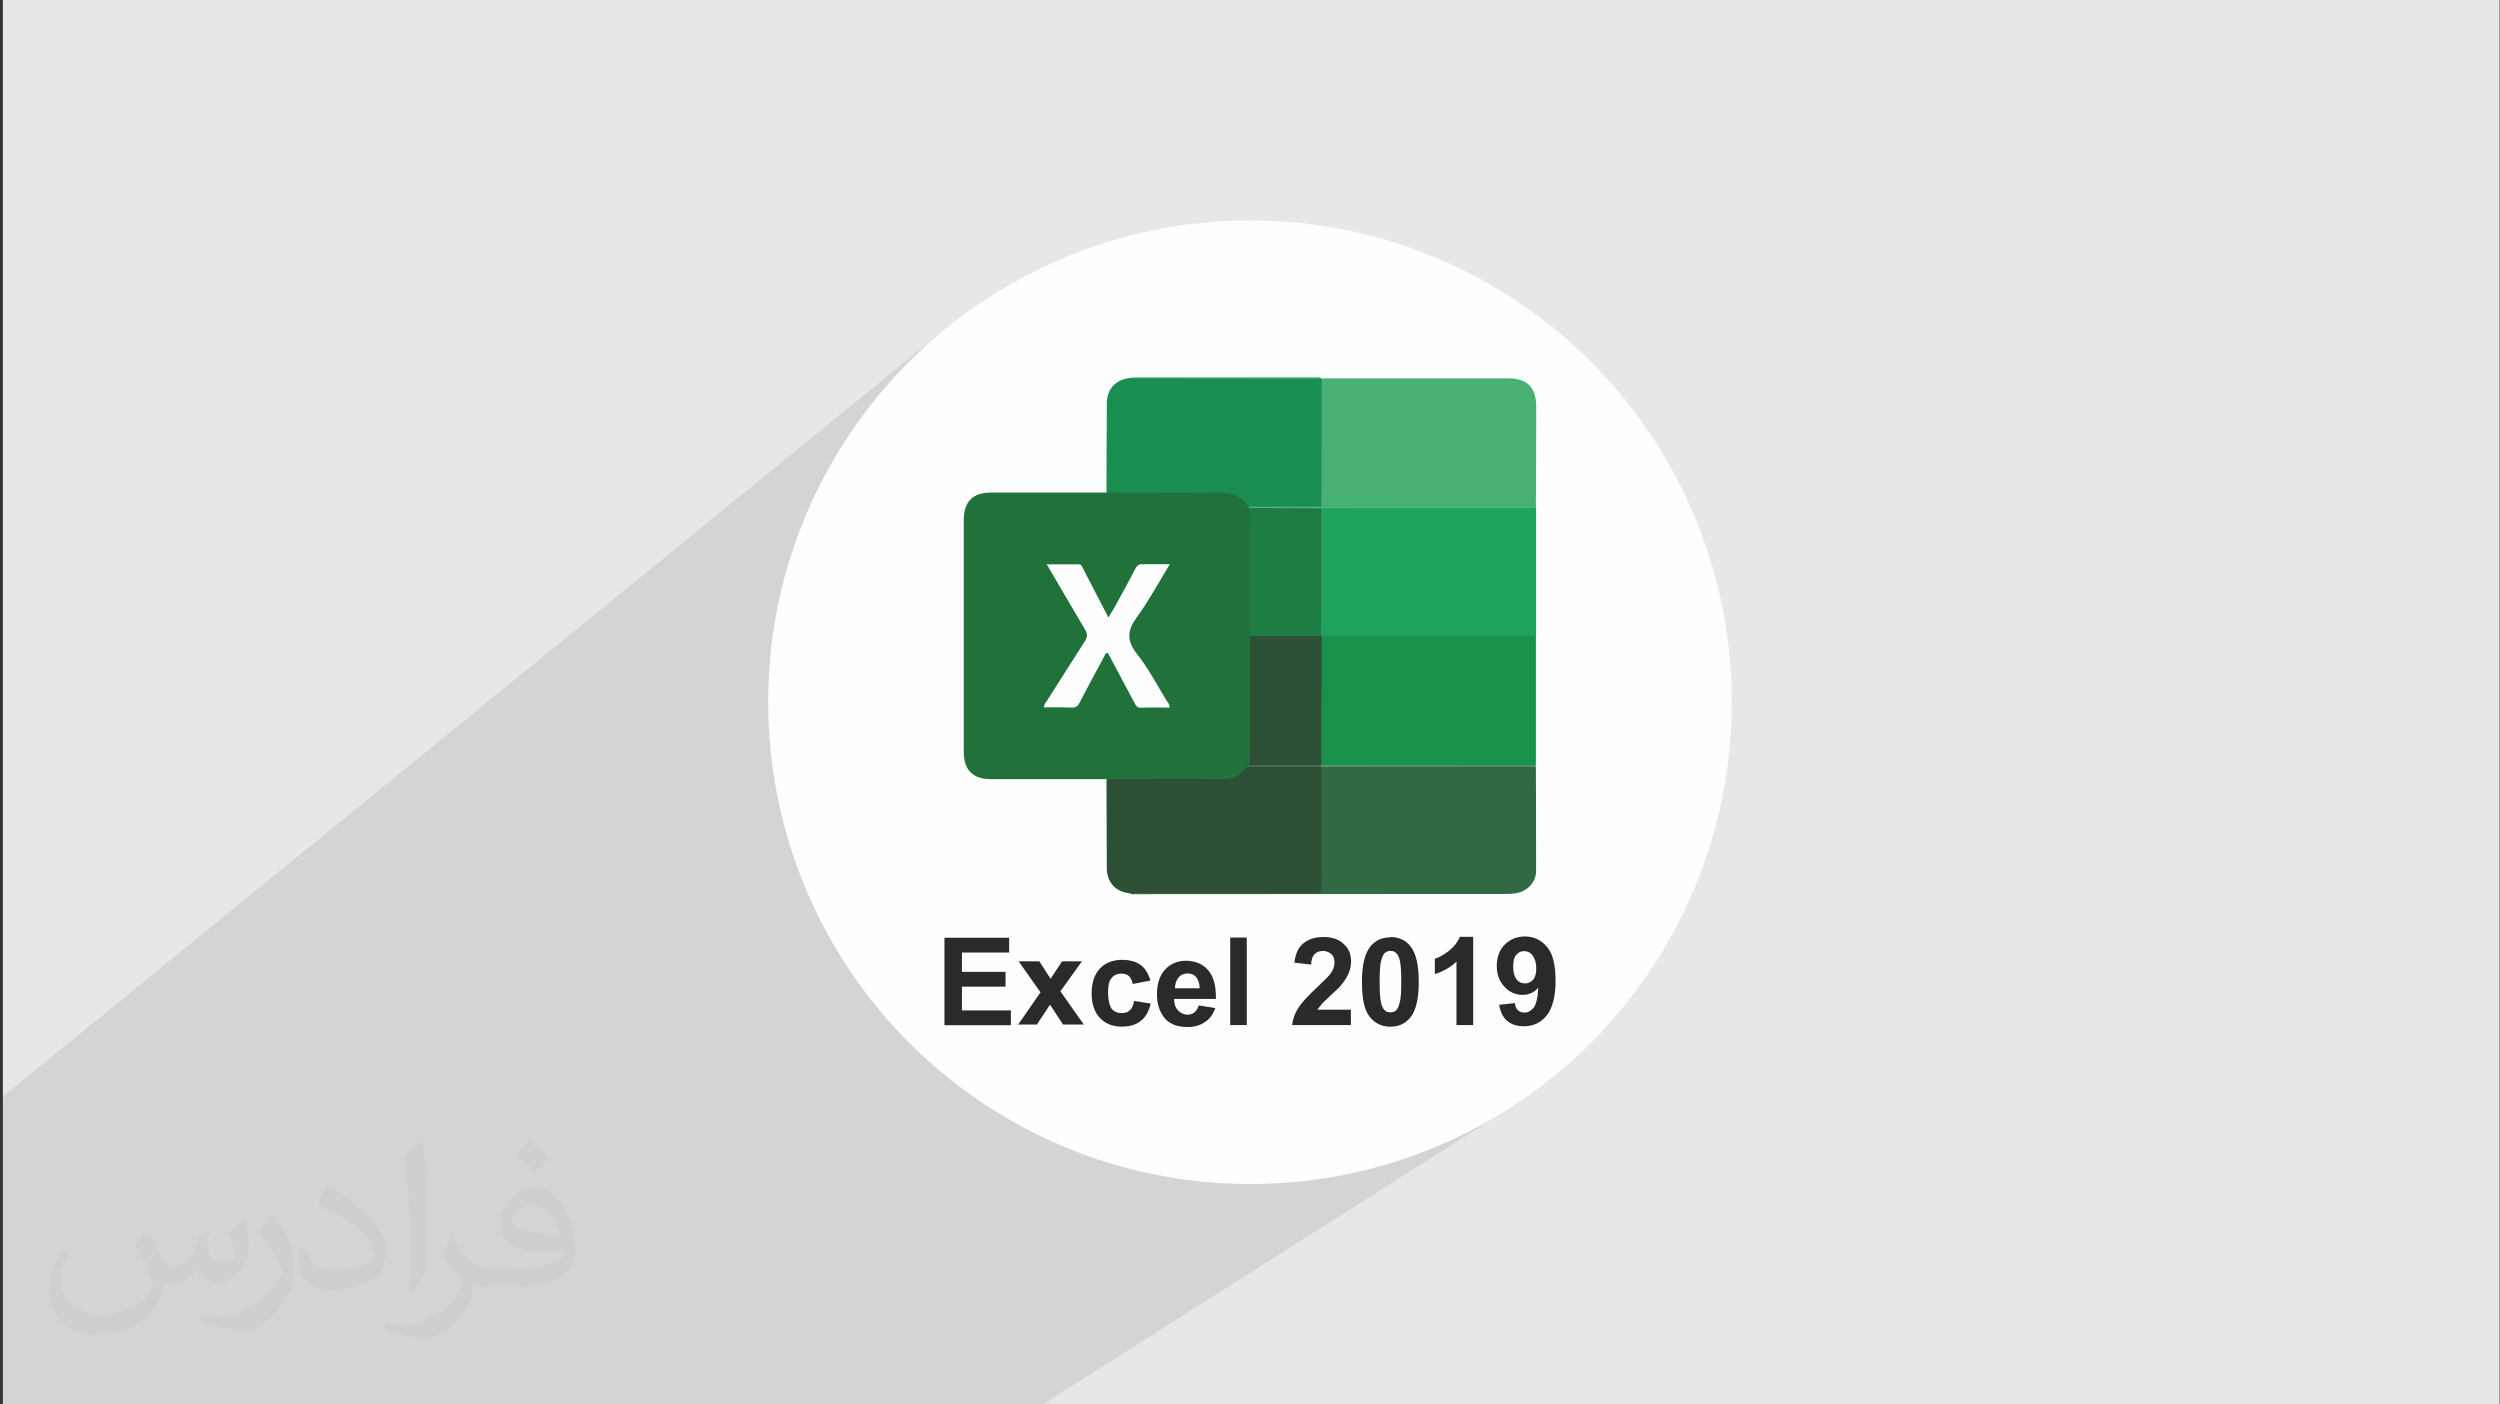<?xml version="1.0" encoding="UTF-8"?>
<!DOCTYPE svg PUBLIC "-//W3C//DTD SVG 1.1//EN" "http://www.w3.org/Graphics/SVG/1.1/DTD/svg11.dtd">
<!-- Creator: CorelDRAW 2017 -->
<svg xmlns="http://www.w3.org/2000/svg" xml:space="preserve" width="356px" height="200px" version="1.1" style="shape-rendering:geometricPrecision; text-rendering:geometricPrecision; image-rendering:optimizeQuality; fill-rule:evenodd; clip-rule:evenodd"
viewBox="0 0 356000 200000"
 xmlns:xlink="http://www.w3.org/1999/xlink">
 <rect x="0" y="0" width="356000" height="200000" fill="#333333" stroke="none"/>
 <defs>
  <style type="text/css">
   <![CDATA[
    .fil3 {fill:#FEFEFE}
    .fil10 {fill:#1A8D50}
    .fil6 {fill:#1A924C}
    .fil14 {fill:#1D7D43}
    .fil8 {fill:#1EA35C}
    .fil5 {fill:#21723A}
    .fil11 {fill:#2D4F35}
    .fil7 {fill:#316944}
    .fil9 {fill:#47B174}
    .fil16 {fill:#4B7157}
    .fil13 {fill:#509267}
    .fil12 {fill:#54B57C}
    .fil0 {fill:#E6E7E8}
    .fil15 {fill:#FEFEFE}
    .fil4 {fill:#2B2A29;fill-rule:nonzero}
    .fil2 {fill:#373435;fill-opacity:0.031}
    .fil1 {fill:#373435;fill-opacity:0.102}
   ]]>
  </style>
 </defs>
 <g id="Layer_x0020_1">
  <polygon class="fil0" points="410,0 355940,0 355940,200000 410,200000 "/>
  <polygon class="fil1" points="62500,200000 62490,200000 61290,200000 60710,200000 59780,200000 59120,200000 59090,200000 59060,200000 58800,200000 58780,200000 58750,200000 58740,200000 58740,200000 58640,200000 58350,200000 57800,200000 57540,200000 57370,200000 55930,200000 55690,200000 53250,200000 53020,200000 52890,200000 50730,200000 50460,200000 50320,200000 50310,200000 50300,200000 50220,200000 49870,200000 49860,200000 49810,200000 49790,200000 48940,200000 48220,200000 46850,200000 41960,200000 41200,200000 40970,200000 40950,200000 39750,200000 37980,200000 37070,200000 36840,200000 36800,200000 36790,200000 36770,200000 35260,200000 34720,200000 34700,200000 34660,200000 30350,200000 28930,200000 28450,200000 28220,200000 26890,200000 25220,200000 25170,200000 20930,200000 18860,200000 18430,200000 16790,200000 16200,200000 16190,200000 16150,200000 16050,200000 15940,200000 15900,200000 15890,200000 15080,200000 14340,200000 13930,200000 13790,200000 9630,200000 9330,200000 8320,200000 7920,200000 7590,200000 7440,200000 7440,200000 7430,200000 7350,200000 3790,200000 3600,200000 1880,200000 410,200000 410,199220 410,197490 410,196900 410,196880 410,196790 410,196480 410,196460 410,196220 410,196210 410,194070 410,191730 410,191000 410,180310 410,180190 410,180000 410,179650 410,179590 410,179200 410,178950 410,156140 134350,47050 131860,49210 129480,51480 127210,53870 125050,56360 123020,58950 121100,61640 119320,64420 117670,67290 116150,70250 114780,73290 113550,76410 112470,79600 111540,82850 110780,86170 110170,89550 109740,92990 109720,93170 158960,54540 159510,54210 160130,53980 160830,53840 160930,53810 161030,53790 161120,53770 161210,53770 161310,53760 161400,53760 161490,53760 161570,53770 163180,53770 164790,53770 166390,53770 168000,53770 169610,53770 171220,53770 172830,53770 174440,53770 176050,53770 177660,53770 179270,53770 180870,53770 182480,53770 184090,53770 185700,53770 187300,53770 187410,53760 187520,53760 187630,53760 187730,53760 187840,53760 187950,53780 188050,53800 188140,53840 188170,53880 188220,53920 188330,53910 188460,53900 188600,53890 188730,53880 188860,53880 189000,53870 189130,53870 189260,53870 190850,53870 192440,53870 194030,53870 195620,53870 197200,53870 198790,53870 200380,53870 201970,53870 203560,53870 205150,53870 206740,53870 208330,53870 209920,53870 211510,53870 213100,53870 214690,53870 215670,53930 216510,54110 217210,54430 217770,54870 218210,55440 218520,56150 218700,57000 218760,57990 218760,58870 218760,59760 218760,60650 218760,61530 218750,62420 218750,63310 218750,64190 218740,65080 218740,65960 218740,66850 218730,67730 218730,68620 218720,69500 218720,70380 218710,71270 218710,72150 218730,72150 218730,72180 218730,72210 218730,72230 218730,72260 218730,72290 218730,72310 218730,72330 218730,72350 218730,73490 218730,74630 218730,75770 218730,76910 218730,78040 218730,79180 218730,80320 218730,81460 218730,82590 218730,83730 218730,84870 218730,86000 218730,87140 218730,88280 218730,89420 218730,90540 218760,90560 218710,90590 218710,91710 218710,92860 218710,94010 218710,95160 218710,96310 218710,97460 218710,98610 218710,99760 218710,100920 218710,102070 218710,103220 218710,104370 218710,105520 218710,106670 218710,107820 218710,108970 218680,108990 218680,109000 218680,109030 218680,109050 218680,109080 218680,109110 218680,109130 218680,109150 218680,109170 218710,109200 218710,110120 218710,111050 218710,111970 218720,112900 218720,113830 218720,114760 218730,115680 218730,116610 218740,117540 218740,118460 218740,119390 218740,120320 218740,121240 218740,122170 218740,123100 218730,124020 218680,124620 218510,125170 218250,125680 217900,126130 217470,126510 201770,136950 201860,137400 207880,133400 209780,133400 209780,137370 214890,134000 215230,133800 215580,133640 215950,133510 216330,133430 216740,133370 217160,133350 217620,133380 218070,133450 218490,133570 218890,133730 219270,133940 219630,134190 219970,134490 220290,134830 220580,135220 220830,135680 221040,136200 221210,136780 221340,137420 221430,138120 221490,138870 221510,139680 221480,140520 221420,141290 221320,141990 221180,142630 220990,143210 220780,143730 220520,144200 220240,144620 219910,144980 219560,145290 219190,145550 183800,168350 185020,168260 188450,167820 191830,167220 195150,166450 198400,165530 201590,164450 204710,163220 207750,161850 210710,160330 213580,158680 148480,200000 134690,200000 134330,200000 131250,200000 130880,200000 129540,200000 128540,200000 127880,200000 127690,200000 127660,200000 126650,200000 126640,200000 126570,200000 125940,200000 125900,200000 125500,200000 125100,200000 123180,200000 120720,200000 120310,200000 118340,200000 118240,200000 117280,200000 117010,200000 115890,200000 114740,200000 113750,200000 113400,200000 112360,200000 112180,200000 112000,200000 111070,200000 110740,200000 110320,200000 109350,200000 108980,200000 108670,200000 107680,200000 107660,200000 107650,200000 107640,200000 106940,200000 106030,200000 104750,200000 103370,200000 103040,200000 102970,200000 102340,200000 102020,200000 101620,200000 101110,200000 100320,200000 98860,200000 98790,200000 98760,200000 98460,200000 97790,200000 97180,200000 94210,200000 93870,200000 92360,200000 92310,200000 91150,200000 90290,200000 89830,200000 88860,200000 88160,200000 87940,200000 87500,200000 87240,200000 87170,200000 87160,200000 85500,200000 85490,200000 85480,200000 85440,200000 85220,200000 85200,200000 85180,200000 84560,200000 84090,200000 82750,200000 82590,200000 82570,200000 81720,200000 81310,200000 80840,200000 80590,200000 80550,200000 80530,200000 80270,200000 79380,200000 79280,200000 79180,200000 79170,200000 78650,200000 78430,200000 77930,200000 77060,200000 76460,200000 76200,200000 76140,200000 75900,200000 75840,200000 72950,200000 72020,200000 70750,200000 70620,200000 69740,200000 68730,200000 67730,200000 67370,200000 67340,200000 67330,200000 67160,200000 66590,200000 66480,200000 63830,200000 63720,200000 63010,200000 62530,200000 "/>
  <path class="fil2" d="M21160 175320c680,1060 1140,2000 1550,3060 310,680 490,1820 2010,1820 490,0 1050,-120 1620,-500 680,-300 1130,-860 1360,-1620l570 -2000 1430 -680 120 110c-190,750 -300,1550 -300,2000 0,1740 1430,2310 2600,2310 680,0 1250,-300 1250,-950 0,-750 -380,-2110 -750,-3360 680,-680 1360,-1360 2110,-1930l120 120c370,1430 560,2870 560,3850 0,940 -380,1930 -750,2610 -680,1360 -1930,2420 -3440,2420 -1140,0 -2380,-570 -3250,-1630l-120 0c-870,1060 -2110,1930 -4120,1930l-680 0c-110,1360 -370,2300 -870,3170 -1240,2420 -4790,4050 -8160,4050 -4680,0 -6990,-2690 -6990,-6350 0,-2190 760,-4310 1810,-5750l950 380c-680,1360 -1130,2610 -1130,3860 0,3360 2790,4990 5930,4990 2980,0 6540,-1820 7180,-4050 -300,-2420 -1130,-3440 -2500,-5670 380,-680 950,-1430 1630,-2190l110 0 0 0 190 110 -40 -110zm54120 -12770c950,560 1930,1360 2880,2190 -570,750 -1140,1430 -2010,2000 -940,-750 -1930,-1430 -2870,-2110 680,-760 1360,-1440 1930,-2120l0 0 110 0 -40 40zm490 9220c-1620,0 -2870,1060 -2870,1810 0,1630 3180,2190 6990,2190 -490,-1920 -2110,-4040 -4120,-4040l0 40zm-3550 8920c2120,0 3930,-120 5290,-380 1550,-380 2880,-1130 2880,-1740 0,-110 0,-300 -120,-490 -870,110 -1810,110 -2800,110 -2790,0 -4980,-680 -5850,-2190 -190,-490 -380,-940 -380,-1550 0,-1550 680,-3060 1810,-4040 950,-870 2010,-1360 3180,-1360 1930,0 3550,1550 4610,4040 570,1360 1060,2870 1060,4910 0,1360 -380,2420 -1140,3250 -1550,1440 -4310,2010 -8650,2010l-1930 0 0 0 -490 0c-1060,0 -1820,-190 -2380,-680l-120 0c0,300 120,490 120,680 0,940 -300,2190 -950,3170 -1920,2870 -4040,4120 -5740,4120 -1820,0 -4040,-680 -6050,-1620l380 -690c680,310 1550,500 2800,500 3250,0 7480,-3180 8050,-6160 -120,-310 -380,-570 -680,-950 -950,-1130 -1550,-2110 -2120,-3060 490,-940 950,-1740 1360,-2420l190 0c1360,2800 2680,4420 5480,4420l490 0 0 0 2000 0 0 0 -300 120 0 0zm-14020 2980c190,-1360 300,-2790 300,-4120l0 -2000c0,-3740 -490,-9220 -870,-12770 680,-760 1630,-1630 2380,-2200l190 120c490,4500 680,9710 680,14510 0,1250 -110,2500 -190,3360 -110,1140 -750,2010 -2110,3370l-300 -120 -120 -110 40 -40zm-14470 -5970c110,1740 940,3180 3930,3180 1920,0 3430,-500 5290,-1360 300,-120 490,-310 490,-500 0,-1130 -870,-2600 -2310,-3930 -1360,-1240 -3250,-2410 -4990,-3060 -560,-300 -750,-490 -750,-750 0,-490 680,-1550 1250,-2310l190 0c1920,1060 4110,2610 5740,4230 1430,1550 2380,3180 2380,4920 0,1240 -380,2490 -1060,3660 -2110,1060 -4420,1930 -6720,1930 -2800,0 -4620,-1360 -4620,-4310 0,-300 0,-870 120,-1550l940 0 0 0 120 -110 0 -40zm-4990 -4990l1740 2800c680,1060 1240,2120 1240,3930l0 2310c0,1810 -1130,3740 -3060,5740 -1430,1360 -2790,1930 -4040,1930 -1820,0 -3860,-570 -6240,-1630l300 -680c760,190 1630,380 2690,380 3440,0 6910,-2490 8540,-5550 190,-380 300,-680 300,-870 0,-380 -190,-760 -380,-1060 -870,-1630 -1810,-3180 -2870,-4500 570,-870 1140,-1740 1740,-2610l110 0 0 0 0 -190 -70 0z"/>
  <g id="_2572650240000">
   <circle class="fil3" cx="178000" cy="100000" r="68610"/>
   <g>
    <path class="fil4" d="M134490 145990l0 -12460 9210 0 0 2110 -6720 0 0 2750 6210 0 0 2110 -6210 0 0 3380 6970 0 0 2110 -9460 0 0 0 0 0zm10430 0l3250 -4680 -3120 -4420 2950 0 1600 2490 1650 -2490 2820 0 -3070 4270 3330 4730 -2950 0 -1860 -2820 -1860 2820 -2820 0 80 80 0 20zm18740 -6330l-2370 460c-70,-460 -250,-840 -500,-1100 -260,-250 -640,-380 -1100,-380 -580,0 -1090,210 -1400,640 -380,380 -500,1090 -500,2030 0,1100 200,1860 500,2320 380,450 840,630 1480,630 460,0 840,-120 1090,-380 330,-250 510,-710 640,-1350l2360 380c-250,1100 -710,1910 -1400,2450 -710,580 -1600,830 -2740,830 -1350,0 -2370,-450 -3130,-1270 -760,-840 -1140,-1980 -1140,-3460 0,-1470 380,-2690 1140,-3500 760,-840 1860,-1280 3200,-1280 1100,0 1990,260 2620,720 640,450 1100,1220 1400,2180l-130 130 -20 -50zm7040 3510l2370 380c-330,890 -770,1530 -1480,1980 -630,460 -1470,720 -2490,720 -1600,0 -2750,-510 -3460,-1530 -580,-840 -890,-1860 -890,-3130 0,-1470 380,-2690 1150,-3510 760,-840 1780,-1270 2950,-1270 1340,0 2440,460 3200,1350 760,890 1140,2240 1090,4090l-5950 0c0,710 210,1270 590,1660 380,380 840,580 1350,580 380,0 710,-130 960,-330 260,-200 460,-510 590,-970l70 0 -50 -20zm130 -2440c0,-710 -200,-1220 -510,-1600 -330,-390 -760,-510 -1220,-510 -510,0 -970,200 -1270,580 -330,380 -510,890 -510,1530l3590 0 -80 0 0 0zm4350 5240l0 -12460 2360 0 0 12460 -2360 0zm17190 -2240l0 2240 -8370 0c80,-840 380,-1660 840,-2370 460,-760 1350,-1730 2700,-3000 1090,-1020 1720,-1650 1980,-2030 330,-510 510,-970 510,-1480 0,-510 -130,-960 -460,-1220 -250,-250 -710,-460 -1140,-460 -510,0 -890,130 -1230,460 -330,330 -450,760 -500,1480l-2370 -260c130,-1350 590,-2240 1350,-2820 760,-590 1650,-840 2820,-840 1220,0 2160,330 2870,1020 720,630 1020,1470 1020,2490 0,580 -120,1090 -330,1600 -200,510 -510,1020 -970,1600 -250,380 -830,890 -1600,1600 -760,720 -1220,1150 -1400,1400 -200,260 -380,460 -500,640l4730 0 70 -80 -20 30zm5620 -10300c1220,0 2160,460 2820,1270 840,1020 1220,2750 1220,5110 0,2370 -380,4100 -1220,5110 -710,840 -1600,1280 -2820,1280 -1220,0 -2160,-460 -2950,-1400 -770,-970 -1100,-2620 -1100,-4990 0,-2360 390,-4010 1220,-5060 720,-840 1610,-1270 2830,-1270l0 -80 0 30zm0 1980c-260,0 -510,80 -770,260 -200,200 -380,510 -510,1010 -200,640 -250,1660 -250,3130 0,1480 80,2490 200,3000 130,590 330,890 590,1100 200,200 460,250 760,250 260,0 510,-80 760,-250 210,-210 390,-510 510,-1020 210,-640 260,-1650 260,-3130 0,-1470 -80,-2490 -210,-3000 -120,-580 -330,-890 -580,-1090 -200,-210 -460,-260 -760,-260zm11770 10560l-2360 0 0 -9030c-900,840 -1910,1400 -3080,1780l0 -2190c630,-200 1270,-580 2030,-1140 710,-590 1220,-1220 1530,-1990l1900 0 0 12540 -70 0 50 30zm3640 -2880l2310 -250c80,460 200,840 460,1020 250,250 580,330 960,330 510,0 890,-260 1280,-720 330,-450 580,-1390 630,-2820 -580,710 -1350,1020 -2240,1020 -960,0 -1850,-380 -2560,-1150 -720,-760 -1100,-1720 -1100,-2950 0,-1270 380,-2310 1150,-3070 760,-760 1730,-1150 2870,-1150 1270,0 2310,510 3130,1480 840,970 1220,2620 1220,4850 0,2320 -460,3900 -1270,4940 -840,1020 -1910,1520 -3260,1520 -960,0 -1730,-250 -2360,-760 -590,-510 -970,-1270 -1150,-2360l-70 70 0 0zm5360 -5240c0,-760 -200,-1340 -510,-1780 -330,-450 -760,-630 -1220,-630 -460,0 -840,200 -1090,510 -330,330 -460,890 -460,1730 0,840 200,1390 460,1780 330,380 710,580 1220,580 460,0 840,-200 1140,-510 330,-380 460,-890 460,-1600l0 -80z"/>
    <path class="fil5" d="M157580 110950c-5490,0 -10960,0 -16450,0 -2620,0 -3890,-1290 -3890,-3940 0,-5140 0,-10300 0,-15430l0 -2060c0,-5140 0,-10300 0,-15440 0,-2640 1270,-3940 3890,-3940 5490,0 10960,0 16450,0 490,-330 1020,-300 1550,-300 5010,0 10000,20 15010,-30 1720,0 2970,690 3810,2160 50,130 100,260 150,410 180,430 260,910 260,1370 0,5600 50,11190 -30,16760 50,5570 30,11160 30,16730 0,530 -80,1070 -310,1580 -50,200 -180,380 -280,560 -890,1290 -2110,1850 -3690,1850 -4980,-20 -9960,0 -14950,-20 -530,0 -1090,20 -1550,-310l0 50z"/>
    <path class="fil6" d="M218710 90560c0,6130 0,12280 0,18410 -380,350 -860,300 -1320,300 -9280,0 -18590,0 -27870,0 -460,0 -940,50 -1350,-250 -380,-460 -330,-1020 -330,-1550 0,-5110 0,-10250 0,-15360 0,-460 0,-940 230,-1370 530,-670 1300,-540 2010,-540 6050,-20 12100,0 18150,0 2950,0 5900,0 8880,0 560,0 1170,-70 1650,360l-50 0z"/>
    <path class="fil7" d="M218710 109200c0,4930 50,9890 30,14820 0,1630 -1280,2930 -2880,3180 -480,80 -1010,100 -1500,100 -17440,0 -34910,30 -52350,30 -380,0 -790,70 -1170,-100 530,-540 1220,-390 1850,-390 7760,0 15490,0 23240,0 1890,0 1890,0 1890,-1900 0,-4660 0,-9310 0,-13960 0,-610 -110,-1250 330,-1760 300,-180 630,-100 940,-100 9560,0 19090,0 28650,0 330,0 670,-80 950,100l20 -20z"/>
    <path class="fil8" d="M218710 90560c-9690,0 -19350,0 -29040,0 -510,0 -1020,-100 -1470,200 -130,-100 -210,-200 -260,-350 -120,-360 -120,-720 -120,-1070 0,-5190 0,-10400 0,-15590 0,-510 -30,-1020 300,-1450 380,-280 810,-250 1250,-250 9330,0 18660,0 28020,0 460,0 940,-50 1350,300 0,6080 0,12130 0,18210l-30 0z"/>
    <path class="fil9" d="M188200 53920c350,-30 710,-50 1060,-50 8470,0 16940,0 25430,0 2800,0 4070,1290 4070,4120 0,4730 -20,9450 -50,14160 -250,180 -560,100 -840,100 -9660,0 -19320,0 -28960,0 -260,0 -510,30 -740,-80 -380,-400 -330,-940 -330,-1420 0,-5140 0,-10270 0,-15410 0,-480 -50,-1020 360,-1420l0 0z"/>
    <path class="fil10" d="M188200 53920c0,6070 0,12150 -30,18200 -350,330 -790,310 -1220,310 -2640,0 -5290,0 -7930,0 -440,0 -870,50 -1220,-310 -1070,-1500 -2470,-2030 -4350,-2000 -5290,100 -10600,20 -15890,0 20,-4250 20,-8500 50,-12770 20,-1960 1270,-3280 3230,-3510 250,-100 510,-70 730,-70 8570,0 17170,0 25740,0 280,0 580,-60 840,70l0 0 50 80z"/>
    <path class="fil11" d="M188170 109220c0,5600 -20,11170 30,16760 0,940 -230,1220 -1200,1190 -8290,-50 -16580,-20 -24870,-20 -430,0 -860,20 -1290,50 -1940,-180 -3210,-1550 -3230,-3510 -30,-4240 -30,-8490 -50,-12740 5460,0 10960,-50 16420,0 1580,30 2720,-510 3560,-1780 360,-200 710,-300 1120,-300 2820,0 5650,0 8490,0 280,0 590,20 840,170 50,60 100,110 160,160l20 20z"/>
    <path class="fil12" d="M177820 72150c3460,0 6920,0 10380,0 10170,0 20360,0 30540,0 0,80 0,150 0,200 -10180,0 -20370,0 -30540,30 -310,280 -720,330 -1120,330 -2700,20 -5390,20 -8060,0 -440,0 -870,-30 -1200,-380 0,-50 0,-100 30,-180l-30 0z"/>
    <path class="fil13" d="M218710 109200c-10200,0 -20370,0 -30560,20 0,0 0,-20 0,-20 -30,-50 -60,-80 -80,-130 20,-50 50,-80 80,-130 10170,0 20360,0 30530,30 0,70 0,150 0,200l30 30z"/>
    <path class="fil9" d="M188200 53920c-9110,0 -18240,-30 -27340,-30 330,-20 640,-100 970,-100 8490,0 16960,0 25450,0 150,0 280,-20 430,-20l30 0c180,0 330,20 480,150l-20 0z"/>
    <path class="fil11" d="M188150 90580c20,80 20,130 50,210 0,6070 -30,12130 -30,18180 0,0 0,0 0,0 -1750,250 -3510,100 -5240,100 -1700,0 -3430,150 -5130,-100 280,-1020 200,-2060 200,-3100 0,-5110 0,-10200 0,-15310 380,-360 840,-360 1320,-360 2520,0 5010,0 7530,0 460,0 940,0 1320,360l-20 20z"/>
    <path class="fil14" d="M188150 90580c-3390,0 -6770,0 -10170,0 0,-5360 0,-10730 0,-16120 0,-710 0,-1420 -210,-2130 3460,20 6920,20 10380,50 0,6080 0,12130 -30,18200l30 0z"/>
    <path class="fil15" d="M166530 100760c-1370,0 -2740,-30 -4090,20 -590,30 -710,-380 -920,-760 -1270,-2340 -2510,-4710 -3760,-7050 -430,0 -430,390 -560,590 -1170,2160 -2340,4300 -3460,6480 -250,510 -560,740 -1170,720 -1290,-60 -2590,-30 -3890,-30 -50,-430 260,-690 430,-970 1780,-2790 3540,-5620 5340,-8390 410,-630 460,-1070 60,-1730 -1810,-3020 -3560,-6070 -5450,-9280 1630,0 3080,0 4530,0 480,0 530,430 690,710 1170,2240 2310,4480 3560,6870 330,-560 610,-990 860,-1450 1020,-1830 2030,-3660 2980,-5520 250,-480 550,-660 1090,-630 1220,20 2410,0 3810,0 -1600,2620 -2970,5180 -4670,7520 -1400,1910 -1510,3360 0,5270 1600,2030 2820,4340 4160,6560 180,300 490,530 460,1010l0 60z"/>
    <path class="fil16" d="M177770 108970c3460,0 6920,0 10380,0 0,70 0,150 0,230 -3540,0 -7070,0 -10610,0 80,-80 160,-160 210,-230l20 0z"/>
   </g>
  </g>
 </g>
</svg>
